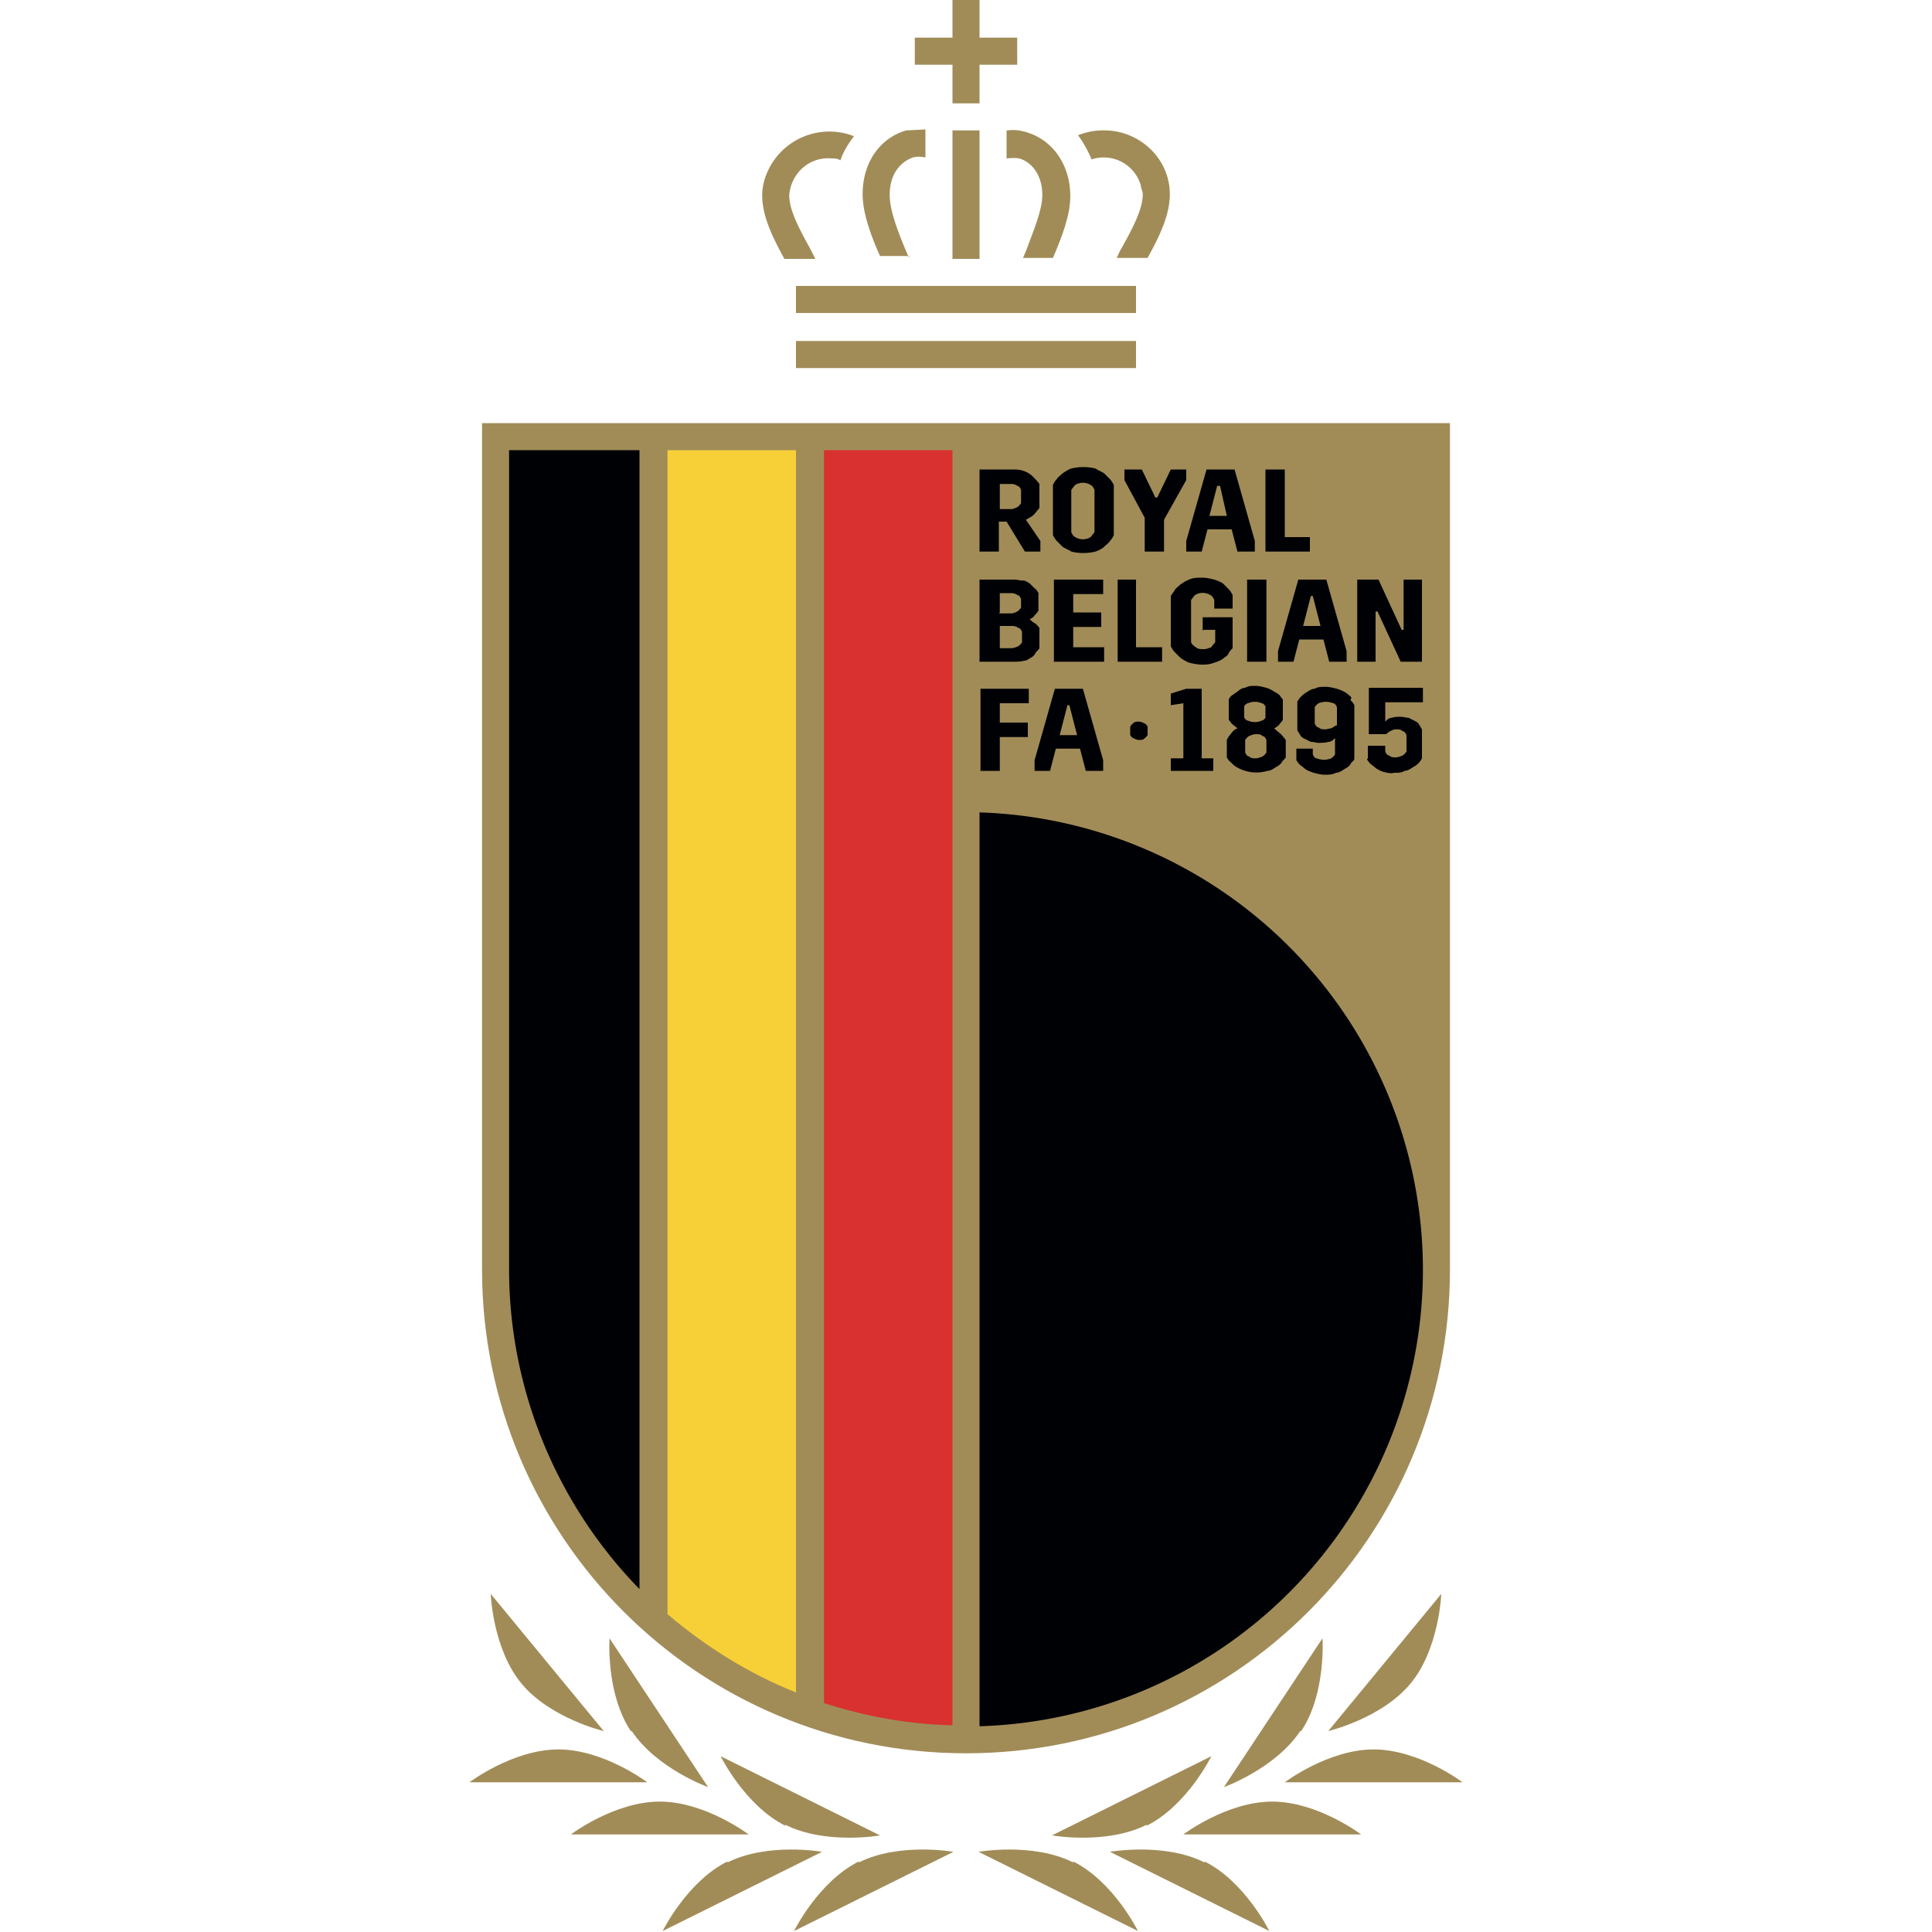 <?xml version="1.0" encoding="UTF-8"?> <svg xmlns="http://www.w3.org/2000/svg" xmlns:v="https://vecta.io/nano" viewBox="0 0 20 20"><g fill="#a18c58"><path d="M14.22 18.11c-.47 0-.92.34-.92.34h1.84s-.45-.34-.92-.34m-1.05.54c-.47 0-.92.34-.92.34h1.84s-.45-.34-.92-.34m-.7.63c-.42-.21-.98-.11-.98-.11l1.65.82s-.25-.51-.67-.72m-1.36.01c-.42-.21-.98-.11-.98-.11l1.65.82s-.25-.51-.67-.72m3.49-1.84c.3-.36.32-.93.32-.93l-1.17 1.42s.55-.13.85-.49"></path><path d="M13.47 17.92c.26-.39.22-.96.22-.96l-1.02 1.54s.53-.19.79-.58m-1.59.98c.42-.21.67-.72.67-.72l-1.65.82s.56.1.98-.11m-6.09-.78c.47 0 .92.34.92.34H4.86s.45-.34.92-.34m1.05.54c.47 0 .92.34.92.34H5.91s.45-.34.92-.34m.7.63c.42-.21.98-.11.98-.11l-1.65.82s.25-.51.67-.72m1.36.01c.42-.21.98-.11.98-.11l-1.65.82s.25-.51.67-.72M5.4 17.43c-.3-.36-.32-.93-.32-.93l1.17 1.42s-.55-.13-.85-.49"></path><path d="M6.53 17.92c-.26-.39-.22-.96-.22-.96l1.02 1.54s-.53-.19-.79-.58m1.59.98c-.42-.21-.67-.72-.67-.72l1.65.82s-.56.1-.98-.11M9.86 0v.39h-.39v.28h.39v.4h.28v-.4h.39V.39h-.39V0h-.28z"></path><path d="M8.24 3.53h3.52v.28H8.24zm0-.57h3.52v.28H8.24zm1.62-1.61h.28v1.33h-.28zM8.39 2.58c-.11-.2-.22-.4-.22-.56.02-.23.21-.4.44-.38.03 0 .06 0 .09.02.03-.09.08-.17.14-.25a.7.7 0 0 0-.9.38c-.03.07-.05.15-.05.23 0 .22.11.44.23.66h.32l-.05-.1m1.02.09l-.03-.07c-.08-.19-.17-.42-.17-.58 0-.24.13-.35.24-.39.04-.01.09-.01.13 0v-.29l-.2.01c-.27.08-.45.33-.45.66 0 .2.09.44.18.64h.3zm2.04-1.32a.71.71 0 0 0-.29.05 1.23 1.23 0 0 1 .14.25.4.4 0 0 1 .51.27c0 .03.02.06.02.09 0 .16-.11.36-.22.56-.02.03-.03.06-.05.1h.32c.12-.22.23-.44.23-.66 0-.36-.3-.65-.66-.66"></path><path d="M10.42 1.35v.29s.08-.01.13 0c.11.03.24.15.24.38 0 .16-.1.39-.17.58l-.03.07h.31c.09-.21.18-.44.18-.64 0-.32-.18-.58-.45-.66-.06-.02-.13-.03-.2-.02M4.99 4.38v8.76c0 2.77 2.24 5.01 5.01 5.01s5.01-2.24 5.01-5.01h0V4.38H4.99z"></path></g><path d="M6.91 16.71c.4.34.85.62 1.33.81V4.66H6.91v12.05z" fill="#f7d038"></path><path d="M8.53 17.63c.43.14.88.22 1.33.23V4.66H8.53v12.97z" fill="#d8312f"></path><g fill="#000105"><path d="M5.27 13.14c0 1.24.49 2.43 1.35 3.31V4.66H5.27v8.48zm4.87-4.72v9.45a4.73 4.73 0 0 0 4.59-4.73 4.74 4.74 0 0 0-4.59-4.73z"></path><path d="M11.05 7.3h.02l.08.31h-.18l.08-.31zm-.34.68h.16l.06-.23h.25l.06.23h.18v-.11l-.21-.74h-.29l-.21.74v.11zm-.56 0h.2v-.35h.29v-.15h-.29v-.2h.3v-.15h-.5v.85z"></path><path d="M14.06 6.85h.18v-.52h.02l.24.52h.22V6h-.19v.52h-.02L14.27 6h-.22v.85zm-.49-.68h.02l.08.31h-.18l.08-.31zm-.34.68h.16l.06-.23h.25l.06.23h.18v-.11L13.73 6h-.29l-.21.74v.11zm-.32 0h.2V6h-.2v.85zm-.45-.33h.12v.13s-.03.03-.04.05c-.03.01-.05.02-.08.02s-.06 0-.08-.02a.12.12 0 0 1-.05-.05v-.44l.04-.05c.05-.03.11-.03.16 0 .02.01.03.03.04.05v.09h.19v-.14s-.02-.04-.04-.06l-.06-.06c-.03-.02-.06-.03-.09-.04-.04-.01-.08-.02-.13-.02-.04 0-.09 0-.13.02-.03.01-.06.03-.09.05-.02.02-.05.04-.06.06s-.03.04-.04.06v.52s.02.04.04.06l.06.06c.03.02.06.04.09.05.04.01.09.02.13.02s.08 0 .13-.02c.03-.01.06-.02.09-.04.02-.02.05-.03.06-.06.01-.02.03-.04.04-.05v-.32h-.31v.14zm-.89.33h.46V6.7h-.27V6h-.19v.85zm-.66 0h.52V6.7h-.32v-.21h.29v-.15h-.29v-.19h.31V6h-.51v.85zm-.56-.15v-.22h.13s.04 0 .06.02c.02 0 .03.02.04.04v.11s-.02.03-.04.04-.05.02-.07.02h-.12zm0-.36v-.2h.12s.04 0 .06.02c.02 0 .03.02.04.04v.09s-.02.03-.04.04-.04.02-.06.02h-.13zm-.2.51h.36s.06 0 .09-.01c.03 0 .05-.02.07-.03a.12.12 0 0 0 .05-.05c.01-.02.03-.03.04-.05V6.5s-.03-.04-.05-.05-.04-.03-.05-.04c.02-.01.04-.02.05-.04.01-.01.03-.03.04-.05v-.18s-.02-.04-.04-.05l-.05-.05c-.02-.01-.04-.03-.07-.03S10.53 6 10.5 6h-.36v.85z"></path><path d="M13.1 5.71h.46v-.15h-.26v-.7h-.2v.85zm-.49-.68h.02l.07.31h-.18l.08-.31zm-.33.68h.16l.06-.23h.25l.06.23h.18V5.6l-.21-.74h-.29l-.21.74v.11zm-.43 0h.2v-.33l.23-.41v-.11h-.16l-.14.29h-.02l-.14-.29h-.18v.11l.21.39v.35zm-.95-.17s.02.04.04.06l.06.06c.03.02.06.03.09.05a.53.53 0 0 0 .25 0c.03-.01.07-.03.09-.05s.05-.04.06-.06c.02-.02.03-.04.04-.06v-.52s-.02-.04-.04-.06l-.06-.06c-.03-.02-.06-.03-.09-.05a.53.53 0 0 0-.25 0c-.03.01-.06.03-.09.05-.02.02-.05.04-.06.06-.02.02-.03.04-.04.06v.52zm.19-.47l.04-.05c.05-.03.11-.03.16 0 .02.01.03.03.04.05v.44l-.04.05c-.05.03-.11.03-.16 0-.02-.01-.03-.03-.04-.05v-.44zm-.74.19v-.25h.12s.04 0 .06.02c.02 0 .03.02.04.04v.14s-.02.03-.04.04-.04.02-.06.02h-.12zm.27.45h.15V5.6l-.15-.22s.06-.03.08-.05.04-.05.06-.07v-.25s-.06-.08-.11-.11-.1-.04-.15-.04h-.36v.85h.2V5.4h.08l.19.31zm1.08 1.9s.02.03.03.03c.02.01.04.02.06.02s.05 0 .06-.02c.01 0 .02-.02.03-.03v-.09s-.02-.03-.03-.03c-.02-.01-.04-.02-.06-.02s-.05 0-.06.02c-.01 0-.02.02-.03.03v.09zm2.45.25a.4.4 0 0 0 .03.04c.02.02.04.03.06.05a.3.3 0 0 0 .08.04c.04.01.08.02.11.01.04 0 .08 0 .11-.02.03 0 .06-.02.09-.04.04-.02.07-.05.09-.09v-.3l-.03-.05c-.01-.02-.03-.03-.05-.04l-.06-.03c-.03 0-.05-.01-.08-.01s-.06 0-.09.01c-.03 0-.05.02-.07.04v-.2h.39v-.15h-.56v.48h.18s.02-.02.04-.03.04-.02.06-.02c.03 0 .05 0 .07.02.02 0 .03.02.04.04v.17s-.02.03-.04.04-.05.02-.07.02c-.03 0-.05 0-.07-.02-.02 0-.03-.02-.04-.04v-.06h-.18v.13z"></path><path d="M13.99 7.22s-.04-.04-.06-.05c-.03-.02-.06-.03-.09-.04-.04-.01-.08-.02-.12-.02s-.08 0-.11.02c-.03 0-.06.02-.09.04-.02.01-.04.03-.06.05-.01.01-.02.03-.03.04v.3l.03.05c.01.02.03.03.05.04l.06.03c.03 0 .06.01.08.01.03 0 .07 0 .1-.01.03 0 .05-.02.07-.04v.17s-.02.03-.04.04c-.05.02-.1.02-.15 0-.02 0-.03-.02-.04-.04v-.06h-.17v.12a.4.4 0 0 0 .03.04c.02.02.04.03.06.05.03.02.06.03.09.04.04.01.08.02.11.02.04 0 .08 0 .12-.02.03 0 .06-.02.09-.04.02-.01.05-.03.06-.05s.03-.03.04-.05V7.3s-.02-.04-.04-.05zm-.16.29l-.05.03c-.02 0-.04.01-.06.01-.03 0-.05 0-.07-.02-.02 0-.03-.02-.04-.04v-.17s.02-.03.04-.04c.05-.02.1-.02.15 0 .02 0 .03.02.04.04v.19z"></path><path d="M13.26 7.6l-.07-.06c.02-.01.05-.03.06-.05.01-.01.02-.02.03-.04v-.21s-.02-.02-.03-.04c-.02-.02-.04-.03-.06-.04a.3.3 0 0 0-.08-.04c-.04-.01-.08-.02-.11-.02-.04 0-.08 0-.11.02-.03 0-.06.02-.08.04-.02.01-.04.03-.06.04-.01.01-.02.02-.03.04v.21a.4.4 0 0 0 .03.04c.02.02.04.03.06.05-.03.01-.05.03-.07.06-.02.02-.03.04-.04.06v.18a.14.14 0 0 0 .04.05c.02.02.04.04.06.05a.4.4 0 0 0 .32.04c.03 0 .06-.02.09-.04.02-.01.05-.03.06-.05s.03-.03.04-.05v-.18s-.03-.04-.05-.06zm-.38-.29s.02-.03.04-.03c.04-.02.1-.02.14 0 .02 0 .03.02.04.03v.12s-.02.03-.04.03c-.04.02-.1.02-.14 0-.02 0-.03-.02-.04-.03v-.12zm.23.48s-.02.03-.04.04-.05.02-.07.02c-.03 0-.05 0-.07-.02-.02 0-.03-.02-.04-.04v-.13s.02-.03.04-.04.05-.02.07-.02c.03 0 .05 0 .07.02.02 0 .03.02.04.04v.13z"></path><path d="M12.12 7.98h.44v-.13h-.12v-.72h-.16l-.16.05v.12l.13-.02v.57h-.13v.13z"></path></g></svg> 